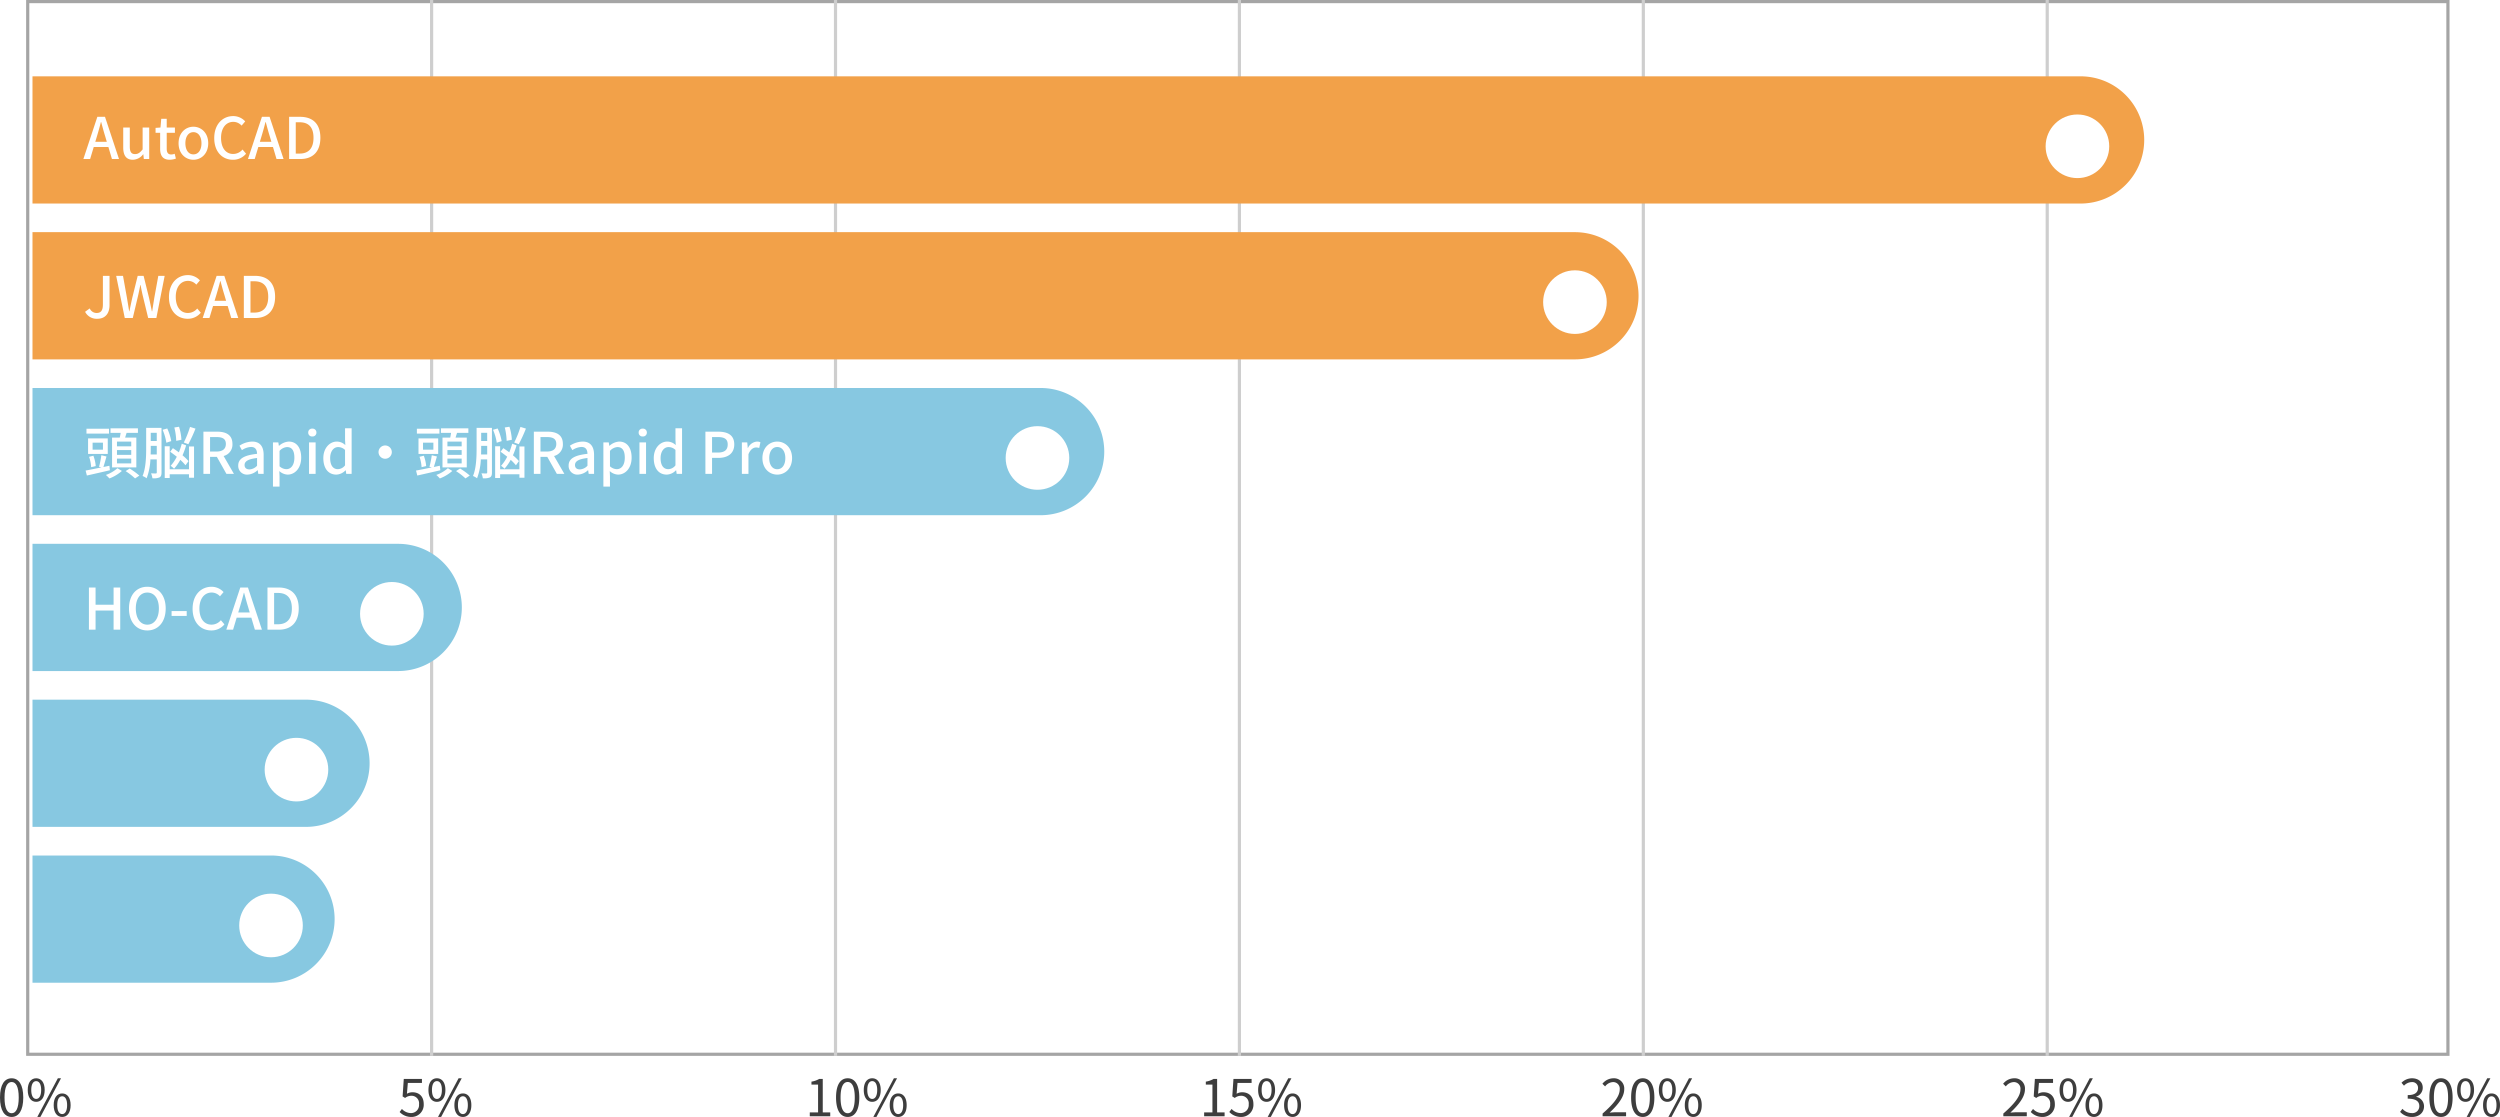 <svg xmlns="http://www.w3.org/2000/svg" xmlns:xlink="http://www.w3.org/1999/xlink" width="786.088" height="351.208" viewBox="0 0 786.088 351.208">
  <defs>
    <filter id="長方形_1" x="7.216" y="21" width="670" height="46" filterUnits="userSpaceOnUse">
      <feOffset dx="2" dy="1" input="SourceAlpha"/>
      <feGaussianBlur stdDeviation="1" result="blur"/>
      <feFlood flood-opacity="0.239"/>
      <feComposite operator="in" in2="blur"/>
      <feComposite in="SourceGraphic"/>
    </filter>
    <filter id="長方形_2" x="7.216" y="70" width="511" height="46" filterUnits="userSpaceOnUse">
      <feOffset dx="2" dy="1" input="SourceAlpha"/>
      <feGaussianBlur stdDeviation="1" result="blur-2"/>
      <feFlood flood-opacity="0.239"/>
      <feComposite operator="in" in2="blur-2"/>
      <feComposite in="SourceGraphic"/>
    </filter>
    <filter id="長方形_3" x="7.216" y="119" width="343" height="46" filterUnits="userSpaceOnUse">
      <feOffset dx="2" dy="1" input="SourceAlpha"/>
      <feGaussianBlur stdDeviation="1" result="blur-3"/>
      <feFlood flood-opacity="0.239"/>
      <feComposite operator="in" in2="blur-3"/>
      <feComposite in="SourceGraphic"/>
    </filter>
    <filter id="長方形_4" x="7.216" y="168" width="141" height="46" filterUnits="userSpaceOnUse">
      <feOffset dx="2" dy="1" input="SourceAlpha"/>
      <feGaussianBlur stdDeviation="1" result="blur-4"/>
      <feFlood flood-opacity="0.239"/>
      <feComposite operator="in" in2="blur-4"/>
      <feComposite in="SourceGraphic"/>
    </filter>
    <filter id="長方形_5" x="7.216" y="217" width="112" height="46" filterUnits="userSpaceOnUse">
      <feOffset dx="2" dy="1" input="SourceAlpha"/>
      <feGaussianBlur stdDeviation="1" result="blur-5"/>
      <feFlood flood-opacity="0.239"/>
      <feComposite operator="in" in2="blur-5"/>
      <feComposite in="SourceGraphic"/>
    </filter>
    <filter id="長方形_6" x="7.216" y="266" width="101" height="46" filterUnits="userSpaceOnUse">
      <feOffset dx="2" dy="1" input="SourceAlpha"/>
      <feGaussianBlur stdDeviation="1" result="blur-6"/>
      <feFlood flood-opacity="0.239"/>
      <feComposite operator="in" in2="blur-6"/>
      <feComposite in="SourceGraphic"/>
    </filter>
    <filter id="楕円形_1" x="638.716" y="31.5" width="29" height="29" filterUnits="userSpaceOnUse">
      <feOffset dx="3" dy="3" input="SourceAlpha"/>
      <feGaussianBlur stdDeviation="1.5" result="blur-7"/>
      <feFlood flood-opacity="0.161"/>
      <feComposite operator="in" in2="blur-7"/>
      <feComposite in="SourceGraphic"/>
    </filter>
    <filter id="楕円形_2" x="480.716" y="80.5" width="29" height="29" filterUnits="userSpaceOnUse">
      <feOffset dx="3" dy="3" input="SourceAlpha"/>
      <feGaussianBlur stdDeviation="1.5" result="blur-8"/>
      <feFlood flood-opacity="0.161"/>
      <feComposite operator="in" in2="blur-8"/>
      <feComposite in="SourceGraphic"/>
    </filter>
    <filter id="楕円形_3" x="108.716" y="178.5" width="29" height="29" filterUnits="userSpaceOnUse">
      <feOffset dx="3" dy="3" input="SourceAlpha"/>
      <feGaussianBlur stdDeviation="1.5" result="blur-9"/>
      <feFlood flood-opacity="0.161"/>
      <feComposite operator="in" in2="blur-9"/>
      <feComposite in="SourceGraphic"/>
    </filter>
    <filter id="楕円形_6" x="311.716" y="129.5" width="29" height="29" filterUnits="userSpaceOnUse">
      <feOffset dx="3" dy="3" input="SourceAlpha"/>
      <feGaussianBlur stdDeviation="1.5" result="blur-10"/>
      <feFlood flood-opacity="0.161"/>
      <feComposite operator="in" in2="blur-10"/>
      <feComposite in="SourceGraphic"/>
    </filter>
    <filter id="楕円形_4" x="78.716" y="227.5" width="29" height="29" filterUnits="userSpaceOnUse">
      <feOffset dx="3" dy="3" input="SourceAlpha"/>
      <feGaussianBlur stdDeviation="1.5" result="blur-11"/>
      <feFlood flood-opacity="0.161"/>
      <feComposite operator="in" in2="blur-11"/>
      <feComposite in="SourceGraphic"/>
    </filter>
    <filter id="楕円形_5" x="70.716" y="276.5" width="29" height="29" filterUnits="userSpaceOnUse">
      <feOffset dx="3" dy="3" input="SourceAlpha"/>
      <feGaussianBlur stdDeviation="1.5" result="blur-12"/>
      <feFlood flood-opacity="0.161"/>
      <feComposite operator="in" in2="blur-12"/>
      <feComposite in="SourceGraphic"/>
    </filter>
  </defs>
  <g id="img01" transform="translate(-290.784 -130)">
    <g id="グループ_2" data-name="グループ 2">
      <g id="長方形_7" data-name="長方形 7" transform="translate(299 130)" fill="none" stroke="#a5a5a5" stroke-width="1">
        <rect width="762" height="332" stroke="none"/>
        <rect x="0.5" y="0.5" width="761" height="331" fill="none"/>
      </g>
      <g id="グループ_1" data-name="グループ 1" transform="translate(0 -278)">
        <line id="線_2" data-name="線 2" y2="332" transform="translate(426.5 408)" fill="none" stroke="#cecece" stroke-width="1"/>
        <line id="線_3" data-name="線 3" y2="332" transform="translate(553.5 408)" fill="none" stroke="#cecece" stroke-width="1"/>
        <line id="線_4" data-name="線 4" y2="332" transform="translate(680.5 408)" fill="none" stroke="#cecece" stroke-width="1"/>
        <line id="線_5" data-name="線 5" y2="332" transform="translate(807.5 408)" fill="none" stroke="#cecece" stroke-width="1"/>
        <line id="線_6" data-name="線 6" y2="332" transform="translate(934.5 408)" fill="none" stroke="#cecece" stroke-width="1"/>
      </g>
    </g>
    <g transform="matrix(1, 0, 0, 1, 290.78, 130)" filter="url(#長方形_1)">
      <path id="長方形_1-2" data-name="長方形 1" d="M0,0H644a20,20,0,0,1,20,20v0a20,20,0,0,1-20,20H0a0,0,0,0,1,0,0V0A0,0,0,0,1,0,0Z" transform="translate(8.22 23)" fill="#f2a149"/>
    </g>
    <g transform="matrix(1, 0, 0, 1, 290.78, 130)" filter="url(#長方形_2)">
      <path id="長方形_2-2" data-name="長方形 2" d="M0,0H485a20,20,0,0,1,20,20v0a20,20,0,0,1-20,20H0a0,0,0,0,1,0,0V0A0,0,0,0,1,0,0Z" transform="translate(8.22 72)" fill="#f2a149"/>
    </g>
    <g transform="matrix(1, 0, 0, 1, 290.78, 130)" filter="url(#長方形_3)">
      <path id="長方形_3-2" data-name="長方形 3" d="M0,0H317a20,20,0,0,1,20,20v0a20,20,0,0,1-20,20H0a0,0,0,0,1,0,0V0A0,0,0,0,1,0,0Z" transform="translate(8.22 121)" fill="#87c8e1"/>
    </g>
    <g transform="matrix(1, 0, 0, 1, 290.78, 130)" filter="url(#長方形_4)">
      <path id="長方形_4-2" data-name="長方形 4" d="M0,0H115a20,20,0,0,1,20,20v0a20,20,0,0,1-20,20H0a0,0,0,0,1,0,0V0A0,0,0,0,1,0,0Z" transform="translate(8.22 170)" fill="#87c8e1"/>
    </g>
    <g transform="matrix(1, 0, 0, 1, 290.78, 130)" filter="url(#長方形_5)">
      <path id="長方形_5-2" data-name="長方形 5" d="M0,0H86a20,20,0,0,1,20,20v0A20,20,0,0,1,86,40H0a0,0,0,0,1,0,0V0A0,0,0,0,1,0,0Z" transform="translate(8.22 219)" fill="#87c8e1"/>
    </g>
    <g transform="matrix(1, 0, 0, 1, 290.78, 130)" filter="url(#長方形_6)">
      <path id="長方形_6-2" data-name="長方形 6" d="M0,0H75A20,20,0,0,1,95,20v0A20,20,0,0,1,75,40H0a0,0,0,0,1,0,0V0A0,0,0,0,1,0,0Z" transform="translate(8.22 268)" fill="#87c8e1"/>
    </g>
    <path id="パス_13352" data-name="パス 13352" d="M4.284-7.2c.432-1.44.846-2.9,1.224-4.41H5.6c.4,1.494.792,2.97,1.242,4.41l.522,1.782H3.744ZM0,0H2.124L3.258-3.78H7.866L8.982,0H11.2L6.8-13.266H4.392ZM15.57.234a4.145,4.145,0,0,0,3.222-1.728h.054L19.008,0H20.7V-9.9H18.63v6.876C17.8-1.98,17.172-1.548,16.254-1.548c-1.17,0-1.656-.684-1.656-2.376V-9.9h-2.07v6.228C12.528-1.152,13.446.234,15.57.234Zm11.574,0a6.334,6.334,0,0,0,1.944-.36l-.378-1.53a2.952,2.952,0,0,1-1.062.234c-1.026,0-1.44-.612-1.44-1.8V-8.244h2.574V-9.9H26.208v-2.736H24.48L24.246-9.9,22.7-9.792v1.548h1.44v5C24.138-1.152,24.912.234,27.144.234Zm7.452,0c2.448,0,4.662-1.89,4.662-5.184s-2.214-5.2-4.662-5.2-4.662,1.908-4.662,5.2S32.148.234,34.6.234Zm0-1.692c-1.548,0-2.52-1.386-2.52-3.492,0-2.088.972-3.492,2.52-3.492,1.566,0,2.538,1.4,2.538,3.492C37.134-2.844,36.162-1.458,34.6-1.458ZM47.034.234a5.231,5.231,0,0,0,4.122-1.908L50.04-2.988a3.832,3.832,0,0,1-2.934,1.4c-2.34,0-3.816-1.926-3.816-5.076,0-3.114,1.584-5.022,3.87-5.022a3.524,3.524,0,0,1,2.592,1.188l1.134-1.332A5.105,5.105,0,0,0,47.124-13.5c-3.348,0-5.976,2.592-5.976,6.912C41.148-2.25,43.7.234,47.034.234Zm9-7.434c.432-1.44.846-2.9,1.224-4.41h.09c.4,1.494.792,2.97,1.242,4.41l.522,1.782H55.494ZM51.75,0h2.124l1.134-3.78h4.608L60.732,0h2.214L58.554-13.266H56.142ZM64.692,0h3.546C72.2,0,74.52-2.376,74.52-6.678c0-4.32-2.322-6.588-6.39-6.588H64.692ZM66.78-1.71v-9.846h1.206c2.844,0,4.374,1.566,4.374,4.878,0,3.294-1.53,4.968-4.374,4.968Z" transform="translate(317 180)" fill="#fff"/>
    <path id="パス_13353" data-name="パス 13353" d="M4.374.234c2.7,0,3.852-1.908,3.852-4.284v-9.216H6.138v9.018c0,1.944-.666,2.664-2,2.664A2.348,2.348,0,0,1,2-3.024L.54-1.962A4.066,4.066,0,0,0,4.374.234ZM13.014,0h2.52L17.28-7.362c.216-1.044.432-2.034.63-3.042h.072c.18,1.008.378,2,.612,3.042L20.376,0H22.95l2.61-13.266h-2L22.3-6.354c-.216,1.386-.45,2.808-.666,4.248h-.09c-.306-1.44-.594-2.862-.9-4.248l-1.71-6.912H17.082l-1.71,6.912c-.306,1.4-.612,2.826-.9,4.248H14.4c-.234-1.422-.468-2.844-.7-4.248l-1.242-6.912H10.314ZM32.8.234a5.231,5.231,0,0,0,4.122-1.908L35.8-2.988a3.832,3.832,0,0,1-2.934,1.4c-2.34,0-3.816-1.926-3.816-5.076,0-3.114,1.584-5.022,3.87-5.022a3.524,3.524,0,0,1,2.592,1.188l1.134-1.332A5.105,5.105,0,0,0,32.886-13.5c-3.348,0-5.976,2.592-5.976,6.912C26.91-2.25,29.466.234,32.8.234Zm9-7.434c.432-1.44.846-2.9,1.224-4.41h.09c.4,1.494.792,2.97,1.242,4.41l.522,1.782H41.256ZM37.512,0h2.124L40.77-3.78h4.608L46.494,0h2.214L44.316-13.266H41.9ZM50.454,0H54c3.96,0,6.282-2.376,6.282-6.678,0-4.32-2.322-6.588-6.39-6.588H50.454Zm2.088-1.71v-9.846h1.206c2.844,0,4.374,1.566,4.374,4.878,0,3.294-1.53,4.968-4.374,4.968Z" transform="translate(317 230)" fill="#fff"/>
    <path id="パス_13354" data-name="パス 13354" d="M15.048-8.658H10.566v-1.494h4.482Zm0,2.682H10.566V-7.488h4.482Zm0,2.682H10.566V-4.806h4.482Zm-6.03-8.1v9.36H16.65v-9.36H13.122c.144-.468.306-.972.468-1.494h3.564V-14.31H8.532v1.422h3.186c-.072.486-.162,1.008-.27,1.494ZM8.064-14.2H.972v1.548H8.064ZM6.156-7.6H2.9v-2.2H6.156Zm1.512-3.546H1.476v4.878H7.668ZM3.888-2.448A12.356,12.356,0,0,0,3.15-5.706L1.8-5.364a12.267,12.267,0,0,1,.648,3.258Zm4.3-.108-1.89.4c.306-.918.648-2.178.972-3.312L5.652-5.85a28.591,28.591,0,0,1-.72,3.618l.72.2C3.78-1.638,2-1.278.7-1.044L1.1.522C3.1.072,5.8-.54,8.334-1.134Zm2.52.774A10.958,10.958,0,0,1,7.074.342,10.786,10.786,0,0,1,8.19,1.44,12.952,12.952,0,0,0,12.114-.918Zm2.574.918a20.568,20.568,0,0,1,2.97,2.3L17.6.54a22.551,22.551,0,0,0-3.042-2.214Zm20.25-13.9a30.076,30.076,0,0,1-1.962,4.914l1.44.522a49.084,49.084,0,0,0,2.25-4.9Zm-2.7,4.05a16.5,16.5,0,0,0-.756-4.1L28.6-14.58a19.206,19.206,0,0,1,.594,4.194Zm2.232,6.7a15.525,15.525,0,0,0-1.89-1.818A23.158,23.158,0,0,0,32.31-8.964l-1.368-.522a21.947,21.947,0,0,1-.918,2.718c-.63-.468-1.278-.918-1.872-1.314l-.864,1.134c.666.468,1.386,1.008,2.088,1.566A13.529,13.529,0,0,1,27.432-2.52a5.388,5.388,0,0,1,1.08.918A14.7,14.7,0,0,0,30.474-4.41,15.454,15.454,0,0,1,32.112-2.7ZM21.15-6.1c.036-.684.036-1.35.036-1.944V-8.8h1.89v2.7Zm1.926-6.822v2.592h-1.89v-2.592Zm1.494-1.548H19.746v6.426c0,2.628-.09,6.21-1.134,8.712a5.565,5.565,0,0,1,1.278.72,18.926,18.926,0,0,0,1.188-5.94h2v4.1c0,.234-.072.306-.288.324-.2,0-.828,0-1.512-.036a6.1,6.1,0,0,1,.432,1.548,4.74,4.74,0,0,0,2.232-.27c.5-.288.63-.774.63-1.548ZM27.63-10.3a16.749,16.749,0,0,0-1.26-3.978l-1.458.414a16.037,16.037,0,0,1,1.17,4.068ZM33.21-1.44H27.144V-8.676H25.578V1.3h1.566V.126H33.21v1.1h1.584V-8.622H33.21ZM37.746,0h2.088V-5.346h2.142L44.982,0H47.34L44.1-5.616a3.688,3.688,0,0,0,2.772-3.8c0-2.862-2.052-3.852-4.788-3.852H37.746Zm2.088-7.02v-4.554h2c1.926,0,2.97.558,2.97,2.16S43.758-7.02,41.832-7.02ZM51.606.234a4.921,4.921,0,0,0,3.15-1.368h.072L54.99,0h1.692V-5.958c0-2.628-1.134-4.194-3.6-4.194a7.583,7.583,0,0,0-4,1.3l.774,1.4A5.444,5.444,0,0,1,52.722-8.46c1.458,0,1.872,1.008,1.89,2.16-4.122.45-5.922,1.548-5.922,3.672A2.735,2.735,0,0,0,51.606.234Zm.63-1.638c-.882,0-1.548-.4-1.548-1.368,0-1.116.99-1.872,3.924-2.214v2.43A3.49,3.49,0,0,1,52.236-1.4Zm7.38,5.418h2.07V.81L61.614-.882A4.083,4.083,0,0,0,64.224.234c2.232,0,4.266-1.944,4.266-5.346,0-3.042-1.4-5.04-3.906-5.04a5.022,5.022,0,0,0-3.06,1.332H61.47L61.308-9.9H59.616Zm4.212-5.49a3.315,3.315,0,0,1-2.142-.9V-7.218a3.409,3.409,0,0,1,2.34-1.206c1.656,0,2.322,1.278,2.322,3.348C66.348-2.754,65.268-1.476,63.828-1.476ZM70.956,0h2.07V-9.9h-2.07Zm1.026-11.754A1.205,1.205,0,0,0,73.278-13a1.2,1.2,0,0,0-1.3-1.224A1.186,1.186,0,0,0,70.7-13,1.191,1.191,0,0,0,71.982-11.754ZM79.542.234a4.149,4.149,0,0,0,2.88-1.35h.072L82.656,0h1.692V-14.346h-2.07v3.672l.09,1.638A3.819,3.819,0,0,0,79.7-10.152c-2.214,0-4.248,2-4.248,5.2C75.456-1.656,77.058.234,79.542.234Zm.486-1.71c-1.548,0-2.43-1.242-2.43-3.492,0-2.142,1.116-3.456,2.5-3.456a3.1,3.1,0,0,1,2.178.9v4.842A2.91,2.91,0,0,1,80.028-1.476ZM94.9-8.928A2.089,2.089,0,0,0,92.808-6.84,2.089,2.089,0,0,0,94.9-4.752,2.089,2.089,0,0,0,96.984-6.84,2.089,2.089,0,0,0,94.9-8.928Zm24.048.27h-4.482v-1.494h4.482Zm0,2.682h-4.482V-7.488h4.482Zm0,2.682h-4.482V-4.806h4.482Zm-6.03-8.1v9.36h7.632v-9.36h-3.528c.144-.468.306-.972.468-1.494h3.564V-14.31h-8.622v1.422h3.186c-.072.486-.162,1.008-.27,1.494ZM111.96-14.2h-7.092v1.548h7.092ZM110.052-7.6h-3.258v-2.2h3.258Zm1.512-3.546h-6.192v4.878h6.192Zm-3.78,8.694a12.356,12.356,0,0,0-.738-3.258l-1.35.342a12.267,12.267,0,0,1,.648,3.258Zm4.3-.108-1.89.4c.306-.918.648-2.178.972-3.312l-1.62-.378a28.59,28.59,0,0,1-.72,3.618l.72.2c-1.872.4-3.654.756-4.95.99l.4,1.566c2-.45,4.7-1.062,7.236-1.656Zm2.52.774A10.958,10.958,0,0,1,110.97.342a10.786,10.786,0,0,1,1.116,1.1A12.952,12.952,0,0,0,116.01-.918Zm2.574.918a20.568,20.568,0,0,1,2.97,2.3l1.35-.9a22.551,22.551,0,0,0-3.042-2.214Zm20.25-13.9a30.075,30.075,0,0,1-1.962,4.914l1.44.522a49.08,49.08,0,0,0,2.25-4.9Zm-2.7,4.05a16.5,16.5,0,0,0-.756-4.1l-1.476.234a19.206,19.206,0,0,1,.594,4.194Zm2.232,6.7a15.524,15.524,0,0,0-1.89-1.818,23.158,23.158,0,0,0,1.134-3.132l-1.368-.522a21.945,21.945,0,0,1-.918,2.718c-.63-.468-1.278-.918-1.872-1.314l-.864,1.134c.666.468,1.386,1.008,2.088,1.566a13.53,13.53,0,0,1-1.944,2.862,5.387,5.387,0,0,1,1.08.918A14.7,14.7,0,0,0,134.37-4.41a15.453,15.453,0,0,1,1.638,1.71ZM125.046-6.1c.036-.684.036-1.35.036-1.944V-8.8h1.89v2.7Zm1.926-6.822v2.592h-1.89v-2.592Zm1.494-1.548h-4.824v6.426c0,2.628-.09,6.21-1.134,8.712a5.565,5.565,0,0,1,1.278.72,18.926,18.926,0,0,0,1.188-5.94h2v4.1c0,.234-.072.306-.288.324-.2,0-.828,0-1.512-.036a6.1,6.1,0,0,1,.432,1.548,4.74,4.74,0,0,0,2.232-.27c.5-.288.63-.774.63-1.548Zm3.06,4.176a16.75,16.75,0,0,0-1.26-3.978l-1.458.414a16.037,16.037,0,0,1,1.17,4.068Zm5.58,8.856H131.04V-8.676h-1.566V1.3h1.566V.126h6.066v1.1h1.584V-8.622h-1.584ZM141.642,0h2.088V-5.346h2.142L148.878,0h2.358L148-5.616a3.688,3.688,0,0,0,2.772-3.8c0-2.862-2.052-3.852-4.788-3.852h-4.338Zm2.088-7.02v-4.554h2c1.926,0,2.97.558,2.97,2.16s-1.044,2.394-2.97,2.394ZM155.5.234a4.921,4.921,0,0,0,3.15-1.368h.072L158.886,0h1.692V-5.958c0-2.628-1.134-4.194-3.6-4.194a7.583,7.583,0,0,0-4,1.3l.774,1.4a5.444,5.444,0,0,1,2.862-1.008c1.458,0,1.872,1.008,1.89,2.16-4.122.45-5.922,1.548-5.922,3.672A2.735,2.735,0,0,0,155.5.234Zm.63-1.638c-.882,0-1.548-.4-1.548-1.368,0-1.116.99-1.872,3.924-2.214v2.43A3.49,3.49,0,0,1,156.132-1.4Zm7.38,5.418h2.07V.81L165.51-.882A4.083,4.083,0,0,0,168.12.234c2.232,0,4.266-1.944,4.266-5.346,0-3.042-1.4-5.04-3.906-5.04a5.022,5.022,0,0,0-3.06,1.332h-.054L165.2-9.9h-1.692Zm4.212-5.49a3.315,3.315,0,0,1-2.142-.9V-7.218a3.409,3.409,0,0,1,2.34-1.206c1.656,0,2.322,1.278,2.322,3.348C170.244-2.754,169.164-1.476,167.724-1.476ZM174.852,0h2.07V-9.9h-2.07Zm1.026-11.754a1.205,1.205,0,0,0,1.3-1.242,1.2,1.2,0,0,0-1.3-1.224A1.186,1.186,0,0,0,174.6-13,1.191,1.191,0,0,0,175.878-11.754ZM183.438.234a4.149,4.149,0,0,0,2.88-1.35h.072L186.552,0h1.692V-14.346h-2.07v3.672l.09,1.638a3.819,3.819,0,0,0-2.664-1.116c-2.214,0-4.248,2-4.248,5.2C179.352-1.656,180.954.234,183.438.234Zm.486-1.71c-1.548,0-2.43-1.242-2.43-3.492,0-2.142,1.116-3.456,2.5-3.456a3.1,3.1,0,0,1,2.178.9v4.842A2.91,2.91,0,0,1,183.924-1.476ZM195.588,0h2.088V-5.022h2c2.88,0,4.986-1.332,4.986-4.23,0-2.988-2.106-4.014-5.058-4.014h-4.014Zm2.088-6.7v-4.878H199.4c2.106,0,3.2.576,3.2,2.322S201.6-6.7,199.476-6.7ZM207.054,0h2.07V-6.174c.612-1.566,1.584-2.124,2.394-2.124a2.929,2.929,0,0,1,.99.162l.378-1.8a2.463,2.463,0,0,0-1.116-.216,3.422,3.422,0,0,0-2.808,2.034h-.054L208.746-9.9h-1.692Zm11.124.234c2.448,0,4.662-1.89,4.662-5.184s-2.214-5.2-4.662-5.2-4.662,1.908-4.662,5.2S215.73.234,218.178.234Zm0-1.692c-1.548,0-2.52-1.386-2.52-3.492,0-2.088.972-3.492,2.52-3.492,1.566,0,2.538,1.4,2.538,3.492C220.716-2.844,219.744-1.458,218.178-1.458Z" transform="translate(317 279)" fill="#fff"/>
    <g transform="matrix(1, 0, 0, 1, 290.78, 130)" filter="url(#楕円形_1)">
      <circle id="楕円形_1-2" data-name="楕円形 1" cx="10" cy="10" r="10" transform="translate(640.22 33)" fill="#fff"/>
    </g>
    <g transform="matrix(1, 0, 0, 1, 290.78, 130)" filter="url(#楕円形_2)">
      <circle id="楕円形_2-2" data-name="楕円形 2" cx="10" cy="10" r="10" transform="translate(482.22 82)" fill="#fff"/>
    </g>
    <g transform="matrix(1, 0, 0, 1, 290.78, 130)" filter="url(#楕円形_3)">
      <circle id="楕円形_3-2" data-name="楕円形 3" cx="10" cy="10" r="10" transform="translate(110.22 180)" fill="#fff"/>
    </g>
    <g transform="matrix(1, 0, 0, 1, 290.78, 130)" filter="url(#楕円形_6)">
      <circle id="楕円形_6-2" data-name="楕円形 6" cx="10" cy="10" r="10" transform="translate(313.22 131)" fill="#fff"/>
    </g>
    <g transform="matrix(1, 0, 0, 1, 290.78, 130)" filter="url(#楕円形_4)">
      <circle id="楕円形_4-2" data-name="楕円形 4" cx="10" cy="10" r="10" transform="translate(80.22 229)" fill="#fff"/>
    </g>
    <g transform="matrix(1, 0, 0, 1, 290.78, 130)" filter="url(#楕円形_5)">
      <circle id="楕円形_5-2" data-name="楕円形 5" cx="10" cy="10" r="10" transform="translate(72.22 278)" fill="#fff"/>
    </g>
    <path id="パス_13355" data-name="パス 13355" d="M1.746,0H3.834V-6.03H9.5V0h2.088V-13.266H9.5v5.418H3.834v-5.418H1.746Zm18.36.234c3.4,0,5.778-2.646,5.778-6.912S23.508-13.5,20.106-13.5s-5.76,2.556-5.76,6.822S16.7.234,20.106.234Zm0-1.818c-2.2,0-3.618-2-3.618-5.094,0-3.114,1.422-5,3.618-5s3.636,1.89,3.636,5C23.742-3.582,22.3-1.584,20.106-1.584ZM27.738-4.32H32.49V-5.85H27.738ZM40.23.234a5.231,5.231,0,0,0,4.122-1.908L43.236-2.988a3.832,3.832,0,0,1-2.934,1.4c-2.34,0-3.816-1.926-3.816-5.076,0-3.114,1.584-5.022,3.87-5.022a3.524,3.524,0,0,1,2.592,1.188l1.134-1.332A5.105,5.105,0,0,0,40.32-13.5c-3.348,0-5.976,2.592-5.976,6.912C34.344-2.25,36.9.234,40.23.234Zm9-7.434c.432-1.44.846-2.9,1.224-4.41h.09c.4,1.494.792,2.97,1.242,4.41l.522,1.782H48.69ZM44.946,0H47.07L48.2-3.78h4.608L53.928,0h2.214L51.75-13.266H49.338ZM57.888,0h3.546c3.96,0,6.282-2.376,6.282-6.678,0-4.32-2.322-6.588-6.39-6.588H57.888Zm2.088-1.71v-9.846h1.206c2.844,0,4.374,1.566,4.374,4.878,0,3.294-1.53,4.968-4.374,4.968Z" transform="translate(317 328)" fill="#fff"/>
    <path id="パス_13357" data-name="パス 13357" d="M4.176.208a3.809,3.809,0,0,0,3.84-4.032c0-2.576-1.584-3.728-3.536-3.728a3.411,3.411,0,0,0-1.744.464l.288-3.392H7.456v-1.264H1.744l-.368,5.5.784.48a3.191,3.191,0,0,1,1.952-.688A2.373,2.373,0,0,1,6.544-3.776a2.535,2.535,0,0,1-2.5,2.768,3.858,3.858,0,0,1-2.88-1.3l-.72.96A4.982,4.982,0,0,0,4.176.208ZM12.16-4.544c1.616,0,2.672-1.36,2.672-3.728,0-2.352-1.056-3.68-2.672-3.68-1.6,0-2.656,1.328-2.656,3.68C9.5-5.9,10.56-4.544,12.16-4.544Zm0-.912c-.912,0-1.552-.944-1.552-2.816s.64-2.784,1.552-2.784c.928,0,1.568.912,1.568,2.784S13.088-5.456,12.16-5.456ZM12.512.208h.976l6.48-12.16h-.992Zm7.824,0c1.6,0,2.656-1.344,2.656-3.712,0-2.352-1.056-3.68-2.656-3.68S17.664-5.856,17.664-3.5C17.664-1.136,18.736.208,20.336.208Zm0-.9c-.928,0-1.552-.944-1.552-2.816s.624-2.784,1.552-2.784c.912,0,1.552.912,1.552,2.784S21.248-.688,20.336-.688Z" transform="translate(416 481)" fill="#3d3d3d"/>
    <path id="パス_13359" data-name="パス 13359" d="M1.408,0H7.84V-1.216H5.488V-11.744H4.368a7.065,7.065,0,0,1-2.432.848v.928h2.08v8.752H1.408ZM13.056.208A3.809,3.809,0,0,0,16.9-3.824c0-2.576-1.584-3.728-3.536-3.728a3.411,3.411,0,0,0-1.744.464L11.9-10.48h4.432v-1.264H10.624l-.368,5.5.784.48a3.191,3.191,0,0,1,1.952-.688,2.373,2.373,0,0,1,2.432,2.672,2.535,2.535,0,0,1-2.5,2.768,3.858,3.858,0,0,1-2.88-1.3l-.72.96A4.982,4.982,0,0,0,13.056.208ZM21.04-4.544c1.616,0,2.672-1.36,2.672-3.728,0-2.352-1.056-3.68-2.672-3.68-1.6,0-2.656,1.328-2.656,3.68C18.384-5.9,19.44-4.544,21.04-4.544Zm0-.912c-.912,0-1.552-.944-1.552-2.816s.64-2.784,1.552-2.784c.928,0,1.568.912,1.568,2.784S21.968-5.456,21.04-5.456ZM21.392.208h.976l6.48-12.16h-.992Zm7.824,0c1.6,0,2.656-1.344,2.656-3.712,0-2.352-1.056-3.68-2.656-3.68S26.544-5.856,26.544-3.5C26.544-1.136,27.616.208,29.216.208Zm0-.9c-.928,0-1.552-.944-1.552-2.816s.624-2.784,1.552-2.784c.912,0,1.552.912,1.552,2.784S30.128-.688,29.216-.688Z" transform="translate(668 481)" fill="#3d3d3d"/>
    <path id="パス_13361" data-name="パス 13361" d="M.7,0H8.08V-1.264H4.832c-.592,0-1.312.064-1.92.112C5.664-3.76,7.5-6.144,7.5-8.48A3.218,3.218,0,0,0,4.1-11.952,4.486,4.486,0,0,0,.64-10.224l.848.832a3.284,3.284,0,0,1,2.432-1.36,2.062,2.062,0,0,1,2.16,2.32C6.08-6.416,4.384-4.08.7-.864ZM13.056.208A3.809,3.809,0,0,0,16.9-3.824c0-2.576-1.584-3.728-3.536-3.728a3.411,3.411,0,0,0-1.744.464L11.9-10.48h4.432v-1.264H10.624l-.368,5.5.784.48a3.191,3.191,0,0,1,1.952-.688,2.373,2.373,0,0,1,2.432,2.672,2.535,2.535,0,0,1-2.5,2.768,3.858,3.858,0,0,1-2.88-1.3l-.72.96A4.982,4.982,0,0,0,13.056.208ZM21.04-4.544c1.616,0,2.672-1.36,2.672-3.728,0-2.352-1.056-3.68-2.672-3.68-1.6,0-2.656,1.328-2.656,3.68C18.384-5.9,19.44-4.544,21.04-4.544Zm0-.912c-.912,0-1.552-.944-1.552-2.816s.64-2.784,1.552-2.784c.928,0,1.568.912,1.568,2.784S21.968-5.456,21.04-5.456ZM21.392.208h.976l6.48-12.16h-.992Zm7.824,0c1.6,0,2.656-1.344,2.656-3.712,0-2.352-1.056-3.68-2.656-3.68S26.544-5.856,26.544-3.5C26.544-1.136,27.616.208,29.216.208Zm0-.9c-.928,0-1.552-.944-1.552-2.816s.624-2.784,1.552-2.784c.912,0,1.552.912,1.552,2.784S30.128-.688,29.216-.688Z" transform="translate(920 481)" fill="#3d3d3d"/>
    <path id="パス_13356" data-name="パス 13356" d="M4.448.208C6.672.208,8.1-1.824,8.1-5.9c0-4.064-1.424-6.048-3.648-6.048C2.208-11.952.784-9.984.784-5.9S2.208.208,4.448.208Zm0-1.168C3.1-.96,2.208-2.448,2.208-5.9c0-3.424.9-4.88,2.24-4.88,1.328,0,2.224,1.456,2.224,4.88C6.672-2.448,5.776-.96,4.448-.96ZM12.16-4.544c1.616,0,2.672-1.36,2.672-3.728,0-2.352-1.056-3.68-2.672-3.68-1.6,0-2.656,1.328-2.656,3.68C9.5-5.9,10.56-4.544,12.16-4.544Zm0-.912c-.912,0-1.552-.944-1.552-2.816s.64-2.784,1.552-2.784c.928,0,1.568.912,1.568,2.784S13.088-5.456,12.16-5.456ZM12.512.208h.976l6.48-12.16h-.992Zm7.824,0c1.6,0,2.656-1.344,2.656-3.712,0-2.352-1.056-3.68-2.656-3.68S17.664-5.856,17.664-3.5C17.664-1.136,18.736.208,20.336.208Zm0-.9c-.928,0-1.552-.944-1.552-2.816s.624-2.784,1.552-2.784c.912,0,1.552.912,1.552,2.784S21.248-.688,20.336-.688Z" transform="translate(290 481)" fill="#3d3d3d"/>
    <path id="パス_13358" data-name="パス 13358" d="M1.408,0H7.84V-1.216H5.488V-11.744H4.368a7.065,7.065,0,0,1-2.432.848v.928h2.08v8.752H1.408Zm11.92.208c2.224,0,3.648-2.032,3.648-6.112,0-4.064-1.424-6.048-3.648-6.048-2.24,0-3.664,1.968-3.664,6.048S11.088.208,13.328.208Zm0-1.168c-1.344,0-2.24-1.488-2.24-4.944,0-3.424.9-4.88,2.24-4.88,1.328,0,2.224,1.456,2.224,4.88C15.552-2.448,14.656-.96,13.328-.96ZM21.04-4.544c1.616,0,2.672-1.36,2.672-3.728,0-2.352-1.056-3.68-2.672-3.68-1.6,0-2.656,1.328-2.656,3.68C18.384-5.9,19.44-4.544,21.04-4.544Zm0-.912c-.912,0-1.552-.944-1.552-2.816s.64-2.784,1.552-2.784c.928,0,1.568.912,1.568,2.784S21.968-5.456,21.04-5.456ZM21.392.208h.976l6.48-12.16h-.992Zm7.824,0c1.6,0,2.656-1.344,2.656-3.712,0-2.352-1.056-3.68-2.656-3.68S26.544-5.856,26.544-3.5C26.544-1.136,27.616.208,29.216.208Zm0-.9c-.928,0-1.552-.944-1.552-2.816s.624-2.784,1.552-2.784c.912,0,1.552.912,1.552,2.784S30.128-.688,29.216-.688Z" transform="translate(544 481)" fill="#3d3d3d"/>
    <path id="パス_13360" data-name="パス 13360" d="M.7,0H8.08V-1.264H4.832c-.592,0-1.312.064-1.92.112C5.664-3.76,7.5-6.144,7.5-8.48A3.218,3.218,0,0,0,4.1-11.952,4.486,4.486,0,0,0,.64-10.224l.848.832a3.284,3.284,0,0,1,2.432-1.36,2.062,2.062,0,0,1,2.16,2.32C6.08-6.416,4.384-4.08.7-.864ZM13.328.208c2.224,0,3.648-2.032,3.648-6.112,0-4.064-1.424-6.048-3.648-6.048-2.24,0-3.664,1.968-3.664,6.048S11.088.208,13.328.208Zm0-1.168c-1.344,0-2.24-1.488-2.24-4.944,0-3.424.9-4.88,2.24-4.88,1.328,0,2.224,1.456,2.224,4.88C15.552-2.448,14.656-.96,13.328-.96ZM21.04-4.544c1.616,0,2.672-1.36,2.672-3.728,0-2.352-1.056-3.68-2.672-3.68-1.6,0-2.656,1.328-2.656,3.68C18.384-5.9,19.44-4.544,21.04-4.544Zm0-.912c-.912,0-1.552-.944-1.552-2.816s.64-2.784,1.552-2.784c.928,0,1.568.912,1.568,2.784S21.968-5.456,21.04-5.456ZM21.392.208h.976l6.48-12.16h-.992Zm7.824,0c1.6,0,2.656-1.344,2.656-3.712,0-2.352-1.056-3.68-2.656-3.68S26.544-5.856,26.544-3.5C26.544-1.136,27.616.208,29.216.208Zm0-.9c-.928,0-1.552-.944-1.552-2.816s.624-2.784,1.552-2.784c.912,0,1.552.912,1.552,2.784S30.128-.688,29.216-.688Z" transform="translate(794 481)" fill="#3d3d3d"/>
    <path id="パス_13362" data-name="パス 13362" d="M4.224.208c2.08,0,3.76-1.248,3.76-3.344A3.017,3.017,0,0,0,5.5-6.112v-.064a2.929,2.929,0,0,0,2.08-2.832c0-1.856-1.44-2.944-3.408-2.944A4.7,4.7,0,0,0,.9-10.544l.784.928a3.424,3.424,0,0,1,2.432-1.136A1.8,1.8,0,0,1,6.1-8.9c0,1.264-.832,2.24-3.248,2.24v1.12c2.7,0,3.648.944,3.648,2.336A2.163,2.163,0,0,1,4.112-1.008,3.877,3.877,0,0,1,1.2-2.352l-.736.96A4.855,4.855,0,0,0,4.224.208Zm9.1,0c2.224,0,3.648-2.032,3.648-6.112,0-4.064-1.424-6.048-3.648-6.048-2.24,0-3.664,1.968-3.664,6.048S11.088.208,13.328.208Zm0-1.168c-1.344,0-2.24-1.488-2.24-4.944,0-3.424.9-4.88,2.24-4.88,1.328,0,2.224,1.456,2.224,4.88C15.552-2.448,14.656-.96,13.328-.96ZM21.04-4.544c1.616,0,2.672-1.36,2.672-3.728,0-2.352-1.056-3.68-2.672-3.68-1.6,0-2.656,1.328-2.656,3.68C18.384-5.9,19.44-4.544,21.04-4.544Zm0-.912c-.912,0-1.552-.944-1.552-2.816s.64-2.784,1.552-2.784c.928,0,1.568.912,1.568,2.784S21.968-5.456,21.04-5.456ZM21.392.208h.976l6.48-12.16h-.992Zm7.824,0c1.6,0,2.656-1.344,2.656-3.712,0-2.352-1.056-3.68-2.656-3.68S26.544-5.856,26.544-3.5C26.544-1.136,27.616.208,29.216.208Zm0-.9c-.928,0-1.552-.944-1.552-2.816s.624-2.784,1.552-2.784c.912,0,1.552.912,1.552,2.784S30.128-.688,29.216-.688Z" transform="translate(1045 481)" fill="#3d3d3d"/>
  </g>
</svg>
